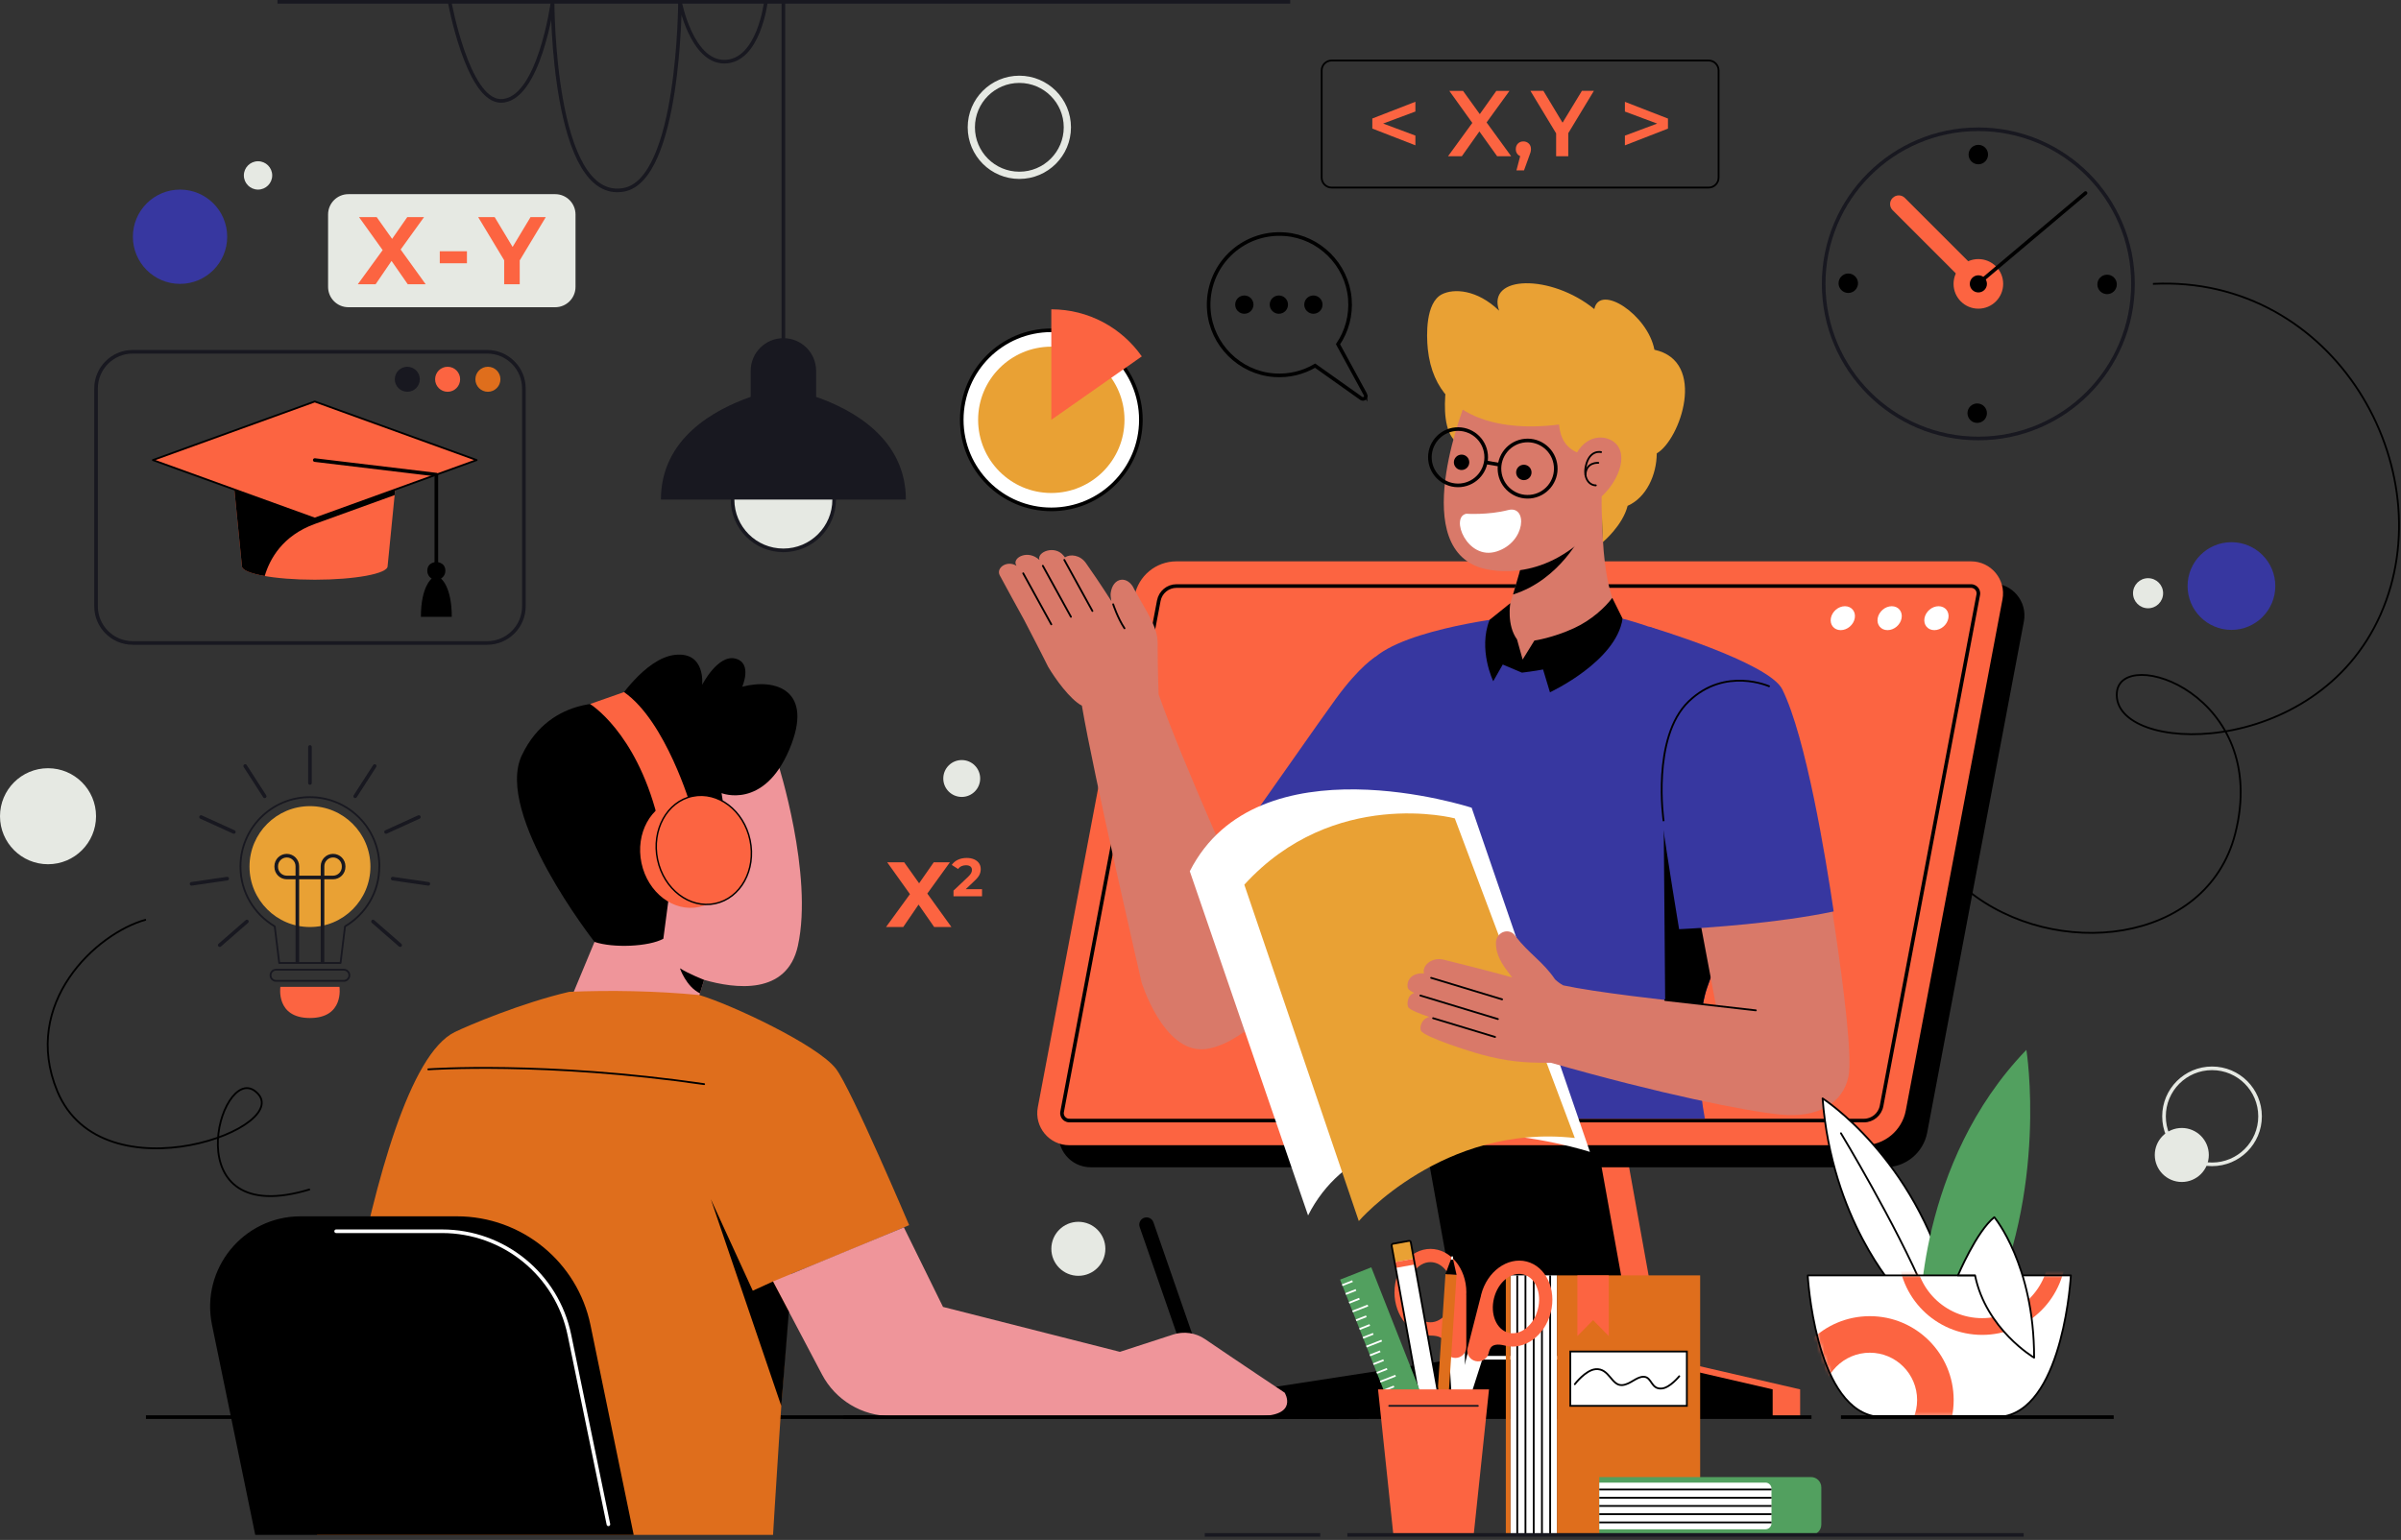 <svg width="664" height="426" viewBox="0 0 664 426" fill="none" xmlns="http://www.w3.org/2000/svg">
<rect x="0" y="0" width="664" height="426" fill="#333333" stroke="none"/>
<g clip-path="url(#clip0_112_2184)">
<path d="M461.601 384.351H414.111L391.971 261.471H439.461L461.601 384.351Z" fill="#FC6441"/>
<path d="M355.74 392.032V384.352L412.41 375.602H459.9L497.83 384.352V392.032H355.74Z" fill="#FC6441"/>
<path d="M453.999 384.351H406.509L384.379 261.471H431.869L453.999 384.351Z" fill="black"/>
<path d="M521.38 322.911H301.64C296.09 322.911 291.9 317.861 292.93 312.401L319.67 171.001C320.72 165.431 325.59 161.391 331.26 161.391H551C556.55 161.391 560.74 166.441 559.71 171.901L532.97 313.301C531.92 318.871 527.05 322.911 521.38 322.911Z" fill="black"/>
<path d="M515.46 316.811H295.72C290.17 316.811 285.98 311.761 287.01 306.301L313.75 164.901C314.8 159.331 319.67 155.291 325.34 155.291H545.08C550.63 155.291 554.82 160.341 553.79 165.801L527.05 307.201C526 312.771 521.13 316.811 515.46 316.811Z" fill="#FC6441"/>
<path d="M295.719 309.981C294.889 309.981 294.379 309.521 294.159 309.241C293.929 308.971 293.569 308.381 293.729 307.571L320.469 166.171C320.909 163.831 322.969 162.121 325.349 162.121H545.089C545.919 162.121 546.429 162.581 546.659 162.861C546.889 163.131 547.249 163.721 547.089 164.531L520.349 305.941C519.909 308.281 517.849 309.991 515.469 309.991H295.729L295.719 309.981Z" stroke="black" stroke-miterlimit="10"/>
<path d="M348.141 392.032V384.352L404.821 375.602H452.311L490.231 384.352V392.032H348.141Z" fill="black"/>
<path d="M434.64 375.602H406.68" stroke="white" stroke-linecap="round" stroke-linejoin="round"/>
<path d="M512.939 171.011C512.619 172.841 510.879 174.321 509.049 174.321C507.219 174.321 505.999 172.841 506.329 171.011C506.659 169.181 508.389 167.701 510.219 167.701C512.049 167.701 513.269 169.181 512.939 171.011Z" fill="white"/>
<path d="M525.888 171.011C525.568 172.841 523.828 174.321 521.998 174.321C520.168 174.321 518.948 172.841 519.278 171.011C519.608 169.181 521.338 167.701 523.168 167.701C524.998 167.701 526.218 169.181 525.888 171.011Z" fill="white"/>
<path d="M538.83 171.011C538.51 172.841 536.77 174.321 534.94 174.321C533.11 174.321 531.89 172.841 532.22 171.011C532.55 169.181 534.28 167.701 536.11 167.701C537.94 167.701 539.16 169.181 538.83 171.011Z" fill="white"/>
<path d="M354.219 215.391L315.689 271.711C315.689 271.711 321.639 291.021 332.859 290.251C351.589 288.951 381.939 241.481 381.939 241.481" fill="#D97969"/>
<path d="M320.419 192.101C320.419 192.101 320.149 185.801 320.149 177.761C320.149 173.531 317.199 169.421 313.699 163.061C311.969 159.071 307.719 159.581 307.159 164.121C307.099 164.631 307.189 165.411 307.349 166.281C304.499 161.811 301.489 157.401 300.289 155.731C298.689 153.501 295.979 153.211 294.509 154.191C294.379 154.021 294.269 153.871 294.159 153.741C291.689 150.641 286.659 152.721 287.459 154.911C284.339 151.971 280.049 154.201 280.949 156.191C280.979 156.261 281.049 156.381 281.129 156.531C278.579 154.901 275.389 157.021 276.479 159.151C277.129 160.421 283.209 171.471 283.209 171.471C283.209 171.471 288.189 181.051 289.859 184.451C291.779 187.701 295.879 193.451 299.199 195.221C302.329 213.871 315.699 271.711 315.699 271.711L344.089 248.491C344.089 248.491 327.129 211.261 320.429 192.101H320.419Z" fill="#D97969"/>
<path d="M282.969 158.6L290.739 172.72" stroke="black" stroke-width="0.5" stroke-linecap="round" stroke-linejoin="round"/>
<path d="M288.398 156.521L296.168 170.631" stroke="black" stroke-width="0.5" stroke-linecap="round" stroke-linejoin="round"/>
<path d="M294.338 154.9L302.108 169.02" stroke="black" stroke-width="0.5" stroke-linecap="round" stroke-linejoin="round"/>
<path d="M307.85 167.17C307.85 167.17 309.13 171.06 310.98 173.81" stroke="black" stroke-width="0.5" stroke-linecap="round" stroke-linejoin="round"/>
<path d="M340.689 233.962C340.689 233.962 358.799 253.422 372.599 265.612L394.689 235.102L380.419 181.682C380.419 181.682 376.079 184.192 369.479 193.252C363.869 200.962 354.679 214.362 340.689 233.952V233.962Z" fill="#3737A0"/>
<path d="M482.819 241.652C479.269 253.542 475.019 265.002 472.129 273.172C471.179 275.872 470.569 279.452 470.299 283.622C469.739 292.062 469.799 300.532 471.489 309.482H373.239C374.079 305.592 374.729 301.442 374.569 297.322C371.879 230.432 368.629 200.402 378.099 184.302C383.809 174.592 416.429 170.852 416.429 170.852L448.729 171.152C448.729 171.152 486.449 180.252 489.129 201.842C490.429 212.342 487.139 227.302 482.819 241.652Z" fill="#3737A0"/>
<path d="M460.08 224.891L460.56 283.621H470.3C470.57 279.461 471.18 275.871 472.13 273.171C475.02 265.001 479.27 253.541 482.82 241.661L460.08 224.901V224.891Z" fill="black"/>
<path d="M401.359 99.111C401.359 99.111 396.049 119.231 403.829 123.021C410.149 126.111 410.709 117.101 410.709 117.101L412.209 107.291" fill="#E9A134"/>
<path d="M448.74 171.141C448.74 171.141 443.46 184.791 423.42 182.851C405.98 181.161 416.41 170.861 416.41 170.861C416.41 170.861 417.32 168.111 418.43 164.461C419.51 160.891 420.78 156.501 421.57 153.051L428.55 147.331L443.34 135.221C443.34 135.221 441.43 161.541 448.74 171.141Z" fill="#D97969"/>
<path d="M437.599 147.462C437.599 147.462 431.559 160.342 418.429 164.462C419.509 160.892 420.779 156.502 421.569 153.052L428.549 147.332L437.599 147.462Z" fill="black"/>
<path d="M405.689 110.202C405.689 110.202 389.249 149.962 409.019 156.912C409.019 156.912 422.299 161.882 436.169 150.612C440.169 147.372 443.349 143.252 445.809 138.732C449.799 131.392 456.309 117.622 454.939 107.982C452.989 94.252 413.879 80.052 405.689 110.192V110.202Z" fill="#D97969"/>
<path d="M458.209 125.421C458.209 125.421 458.189 125.451 458.179 125.451C458.139 131.271 455.389 137.601 450.119 139.931C448.749 145.391 443.279 149.951 443.279 149.951C443.259 146.871 442.839 142.401 442.939 137.321C447.889 132.831 450.929 124.651 445.509 121.731C443.649 120.731 439.239 120.091 436.119 125.161C431.719 123.171 431.379 119.221 431.149 117.431C423.519 118.491 397.319 120.291 394.859 96.531C394.469 92.721 394.239 83.761 398.729 81.431C402.019 79.741 408.459 80.051 414.579 85.941C411.069 76.051 428.949 75.761 440.909 85.501C442.389 78.361 455.709 87.061 457.529 96.751C472.199 99.941 464.669 121.651 458.199 125.411L458.209 125.421Z" fill="#E9A134"/>
<path d="M404.2 130.022C405.376 130.022 406.33 129.068 406.33 127.892C406.33 126.715 405.376 125.762 404.2 125.762C403.024 125.762 402.07 126.715 402.07 127.892C402.07 129.068 403.024 130.022 404.2 130.022Z" fill="black"/>
<path d="M421.419 132.821C422.595 132.821 423.549 131.867 423.549 130.691C423.549 129.514 422.595 128.561 421.419 128.561C420.242 128.561 419.289 129.514 419.289 130.691C419.289 131.867 420.242 132.821 421.419 132.821Z" fill="black"/>
<path d="M405.519 142.121C405.519 142.121 411.609 142.521 417.069 141.101C422.529 139.691 422.039 149.981 413.889 152.561C405.729 155.141 400.939 142.991 405.519 142.121Z" fill="white"/>
<path d="M406.989 223.451C406.989 223.451 347.789 204.071 329.039 241.021L361.749 336.231C380.499 299.281 439.699 318.661 439.699 318.661L406.989 223.451Z" fill="white"/>
<path d="M402.329 226.391C402.329 226.391 368.879 217.561 344.119 244.741L375.779 337.791C375.779 337.791 399.109 310.741 435.519 314.811L402.329 226.391Z" fill="#E9A134"/>
<path d="M501.91 222.74L466.55 235.4C466.55 235.4 471.22 260.72 474.57 278.25C459.85 276.61 441.23 274.51 432.32 272.59C431.53 272.15 430.75 271.61 430.05 270.93C426.75 266.04 422.93 263.92 419.15 259.04C417.63 256.57 414.02 257.57 413.71 260.58C413.53 264.99 416.68 268.32 418.21 270.4C413.76 269.13 404.35 266.72 399.23 265.48C395.91 264.67 393.19 267.21 393.81 269.29C393.41 269.26 393.03 269.26 392.71 269.29C389.21 269.66 388.94 272.57 389.43 273.51C389.61 273.86 390.31 274.29 391.13 274.7C389.24 275.14 388.97 277.9 389.47 278.66C389.99 279.44 392.96 280.56 395.28 281.33C392.98 281.9 392.57 284.27 392.96 285.11C393.79 286.87 406.8 290.97 409.81 291.77C416.51 293.54 421.15 294.08 428.88 294C459.29 302.68 482.6 307.35 492.38 308.33C502.85 309.38 509.63 305.07 511.16 297.95C513.45 287.35 501.89 222.76 501.89 222.76L501.91 222.74Z" fill="#D97969"/>
<path d="M507.108 252.142C491.628 255.392 472.378 256.652 464.358 257.052C461.888 242.132 459.849 228.622 458.339 218.402L455.979 173.342C455.979 173.342 489.179 183.202 492.889 190.692C499.449 203.922 504.918 237.272 507.108 252.142Z" fill="#3737A0"/>
<path d="M460.51 276.65L485.58 279.5" stroke="black" stroke-width="0.5" stroke-linecap="round" stroke-linejoin="round"/>
<path d="M410.98 125.762C411.38 130.042 408.23 133.842 403.95 134.242C399.67 134.642 395.87 131.492 395.47 127.212C395.07 122.932 398.22 119.132 402.5 118.732C406.78 118.332 410.58 121.482 410.98 125.762Z" stroke="black" stroke-miterlimit="10"/>
<path d="M430.22 128.912C430.62 133.192 427.47 136.992 423.19 137.392C418.91 137.792 415.11 134.642 414.71 130.362C414.31 126.082 417.46 122.282 421.74 121.882C426.02 121.482 429.82 124.632 430.22 128.912Z" stroke="black" stroke-miterlimit="10"/>
<path d="M410.879 127.912L414.749 128.562" stroke="black" stroke-miterlimit="10"/>
<path d="M442.78 125.071C442.78 125.071 439.58 124.261 438.55 128.961C437.87 132.081 439.33 134.241 441.33 134.271" stroke="black" stroke-width="0.5" stroke-miterlimit="10" stroke-linecap="round"/>
<path d="M442.011 128.04C442.011 128.04 438.601 127.73 438.461 131.4" stroke="black" stroke-width="0.5" stroke-miterlimit="10" stroke-linecap="round"/>
<path d="M395.779 270.512L415.409 276.462" stroke="black" stroke-width="0.5" stroke-linecap="round" stroke-linejoin="round"/>
<path d="M392.799 275.4L414.249 281.91" stroke="black" stroke-width="0.5" stroke-linecap="round" stroke-linejoin="round"/>
<path d="M396.32 281.672L413.46 286.862" stroke="black" stroke-width="0.5" stroke-linecap="round" stroke-linejoin="round"/>
<path d="M445.879 165.381C443.959 167.981 440.119 171.561 435.349 173.751C429.399 176.491 424.339 177.201 424.339 177.201L421.089 182.451L419.539 176.901C416.619 172.881 417.679 166.861 417.679 166.861L411.949 171.471C408.699 179.721 412.959 188.451 412.959 188.451L415.589 183.831L420.899 186.081C420.899 186.081 424.579 185.631 426.739 185.201L428.639 191.511C428.639 191.511 446.969 183.031 448.729 171.131L445.869 165.371L445.879 165.381Z" fill="black"/>
<path d="M460.079 227.17C460.079 227.17 456.659 204 467.009 194.04C477.159 184.27 489.409 189.92 489.409 189.92" stroke="black" stroke-width="0.5" stroke-miterlimit="10"/>
<path d="M40.359 392.029H500.969" stroke="black" stroke-miterlimit="10"/>
<path d="M215.12 211.101C211.66 202.271 199.02 194.311 181.36 200.371C154.34 209.641 157.47 233.611 168.03 250.921C168.11 251.051 168.19 251.171 168.27 251.291L156.26 280.171L188.81 290.211L194.73 271.071C203.14 273.491 217.63 275.461 220.66 261.641C224.99 241.901 215.12 211.091 215.12 211.091V211.101Z" fill="#EF959A"/>
<path d="M194.729 271.069C194.729 271.069 190.529 269.449 188.039 267.859C188.039 267.859 189.709 272.919 193.579 274.789L194.729 271.069Z" fill="black"/>
<path d="M199.539 219.41C199.539 219.41 211.139 224.08 218.239 207.46C225.339 190.84 214.429 187.55 205.259 189.98C205.259 189.98 208.199 183.4 203.359 182.19C198.509 180.98 194.179 189.46 194.179 189.46C194.179 189.46 195.219 180.28 186.739 181.15C178.259 182.02 170.289 194.65 170.289 194.65C170.289 194.65 152.529 191.69 144.319 208.93C136.619 225.12 164.419 260.57 164.419 260.57C169.559 262.32 179.449 261.9 183.449 259.69L186.719 234.91C186.719 234.91 203.009 238.46 199.549 219.41H199.539Z" fill="black"/>
<path d="M193.32 250.901C200.384 249.413 204.709 241.557 202.982 233.353C201.255 225.15 194.128 219.705 187.065 221.192C180.001 222.679 175.676 230.535 177.403 238.739C179.13 246.943 186.257 252.388 193.32 250.901Z" fill="#FC6441"/>
<path d="M197.771 249.965C204.835 248.478 209.161 240.622 207.433 232.418C205.706 224.214 198.58 218.769 191.516 220.256C184.453 221.744 180.127 229.6 181.854 237.804C183.581 246.007 190.708 251.452 197.771 249.965Z" fill="#FC6441"/>
<path d="M191.09 223.199C191.09 223.199 184.16 199.499 172.57 191.459L163.18 194.759C163.18 194.759 175.71 202.359 181.74 225.799L191.09 223.199Z" fill="#FC6441"/>
<path d="M197.771 249.965C204.835 248.478 209.161 240.622 207.433 232.418C205.706 224.214 198.58 218.769 191.516 220.256C184.453 221.744 180.127 229.6 181.854 237.804C183.581 246.007 190.708 251.452 197.771 249.965Z" stroke="black" stroke-width="0.4" stroke-linecap="round" stroke-linejoin="round"/>
<path d="M251.43 338.93C251.43 338.93 235.39 301.15 231.18 295.66C226.13 289.08 202.19 277.88 193.43 275.27C181.41 274.11 168.63 273.89 157.41 274.38C144.32 277.41 129.39 283.73 125.74 285.52C100.99 297.67 87.67 424.6 87.67 424.6H213.79C213.79 424.6 216.55 377.8 218.87 352.36C230.54 347.7 236.78 345.1 251.43 338.92V338.93Z" fill="#DF6E1C"/>
<path d="M118.449 295.821C118.449 295.821 150.759 293.521 194.729 299.911" stroke="black" stroke-width="0.5" stroke-linecap="round" stroke-linejoin="round"/>
<path d="M335.019 384.34L334.909 388.27C334.889 388.88 334.129 389.14 333.739 388.68L331.219 385.66L315.179 339.44C314.819 338.39 315.369 337.25 316.419 336.88C317.469 336.52 318.609 337.07 318.979 338.12L335.019 384.34Z" fill="black"/>
<path d="M324.41 369.191C317.61 371.421 309.71 373.971 309.71 373.971L260.79 361.541L249.97 339.541L213.76 354.501L227.33 380.241C231.05 387.301 238.38 391.721 246.36 391.721H348.13C359.27 391.721 355.28 385.271 355.28 385.271C355.28 385.271 341.25 375.921 333.25 370.451C330.65 368.681 327.38 368.211 324.39 369.191H324.41Z" fill="#EF959A"/>
<path d="M233.238 392.029H375.708" stroke="black" stroke-miterlimit="10"/>
<path d="M208.18 357.06L196.58 331.74L216.07 388.95L218.17 362.84L213.77 354.51L208.18 357.06Z" fill="black"/>
<path d="M175.249 424.61L163.309 366.6C159.699 349.06 144.259 336.48 126.359 336.48H83.109C67.279 336.48 55.439 351.01 58.629 366.51L70.589 424.61" fill="black"/>
<path d="M168.259 421.681L157.479 369.321C154.039 352.611 139.329 340.611 122.259 340.611H92.959" stroke="white" stroke-miterlimit="10" stroke-linecap="round"/>
<path d="M430.589 352.82H417.709V424.6H430.589V352.82Z" fill="white"/>
<path d="M470.18 352.82H430.59V424.6H470.18V352.82Z" fill="#DF6E1C"/>
<path d="M421.869 352.82V424.61" stroke="black" stroke-width="0.5" stroke-linejoin="round"/>
<path d="M424.15 352.82V424.61" stroke="black" stroke-width="0.5" stroke-linejoin="round"/>
<path d="M426.429 352.82V424.61" stroke="black" stroke-width="0.5" stroke-linejoin="round"/>
<path d="M428.699 352.82V424.61" stroke="black" stroke-width="0.5" stroke-linejoin="round"/>
<path d="M419.599 352.82V424.61" stroke="black" stroke-width="0.5" stroke-linejoin="round"/>
<path d="M440.569 352.82H436.229V369.61L440.569 365.2L444.909 369.61V352.82H440.569Z" fill="#FC6441"/>
<path d="M466.5 373.881H434.27V388.911H466.5V373.881Z" fill="white" stroke="black" stroke-width="0.5" stroke-miterlimit="10"/>
<path d="M435.52 382.921C435.52 382.921 438.48 379.001 441.27 378.771C445.1 378.451 445.63 383.411 448.64 383.171C450.94 382.991 452.66 380.711 454.68 380.871C456.88 381.041 456.58 384.401 459.6 384.111C461.85 383.891 464.4 380.721 464.4 380.721" fill="white"/>
<path d="M435.52 382.921C435.52 382.921 438.48 379.001 441.27 378.771C445.1 378.451 445.63 383.411 448.64 383.171C450.94 382.991 452.66 380.711 454.68 380.871C456.88 381.041 456.58 384.401 459.6 384.111C461.85 383.891 464.4 380.721 464.4 380.721" stroke="black" stroke-width="0.5" stroke-miterlimit="10" stroke-linecap="round"/>
<path d="M417.709 352.82H416.439V424.6H417.709V352.82Z" fill="#DF6E1C"/>
<path d="M442.289 408.609H500.829C502.409 408.609 503.689 409.889 503.689 411.469V421.749C503.689 423.329 502.409 424.609 500.829 424.609H442.289V408.609Z" fill="#52A05F"/>
<path d="M442.289 410.149H488.239C489.159 410.149 489.909 410.899 489.909 411.819V421.389C489.909 422.309 489.159 423.059 488.239 423.059H442.289V410.139V410.149Z" fill="white"/>
<path d="M489.909 414.33H442.289" stroke="black" stroke-width="0.5" stroke-linejoin="round"/>
<path d="M489.909 416.607H442.289" stroke="black" stroke-width="0.5" stroke-linejoin="round"/>
<path d="M489.909 418.879H442.289" stroke="black" stroke-width="0.5" stroke-linejoin="round"/>
<path d="M489.909 421.158H442.289" stroke="black" stroke-width="0.5" stroke-linejoin="round"/>
<path d="M489.909 412.049H442.289" stroke="black" stroke-width="0.5" stroke-linejoin="round"/>
<path d="M405.121 370.961L405.091 413.021H403.051L400.531 370.951" fill="white"/>
<path d="M406.65 371.33L396.25 412.09L398.23 412.59L411.09 372.46" fill="white"/>
<path d="M403.671 359.86C403.671 360.56 403.671 372.65 403.671 372.65C403.671 373.29 403.151 373.81 402.501 373.81C401.861 373.81 401.341 373.29 401.341 372.64V371.2C401.341 371.2 400.611 367.36 395.801 367.64C395.801 367.64 401.271 368.33 401.451 368.39C401.631 368.45 403.681 359.16 403.681 359.86H403.671Z" fill="#FC6441"/>
<path d="M405.862 372.869C405.452 374.479 406.422 376.109 408.032 376.519C409.642 376.929 411.272 375.959 411.682 374.349C411.682 374.349 411.872 373.369 412.252 372.839C412.832 372.009 414.032 371.699 416.172 372.229C416.202 372.229 416.242 372.249 416.272 372.259C421.582 373.609 427.232 369.499 428.862 363.079C430.502 356.669 427.512 350.349 422.202 348.989C416.892 347.639 411.242 351.749 409.612 358.169C409.552 358.399 409.512 358.629 409.472 358.859H409.452L405.872 372.869H405.862ZM417.182 368.689C413.842 367.839 412.042 363.529 413.182 359.079C414.312 354.629 417.962 351.709 421.302 352.559C424.642 353.409 426.442 357.719 425.302 362.169C424.172 366.619 420.522 369.539 417.182 368.689Z" fill="#FC6441"/>
<path d="M385.641 357.46C385.641 364.08 390.091 369.47 395.571 369.47C395.621 369.47 395.671 369.47 395.721 369.47C397.901 369.5 398.961 370.1 399.321 371.04C399.551 371.66 399.501 372.65 399.501 372.65C399.501 374.31 400.851 375.66 402.501 375.66C404.151 375.66 405.511 374.31 405.511 372.66V358.2H405.491C405.501 357.97 405.521 357.73 405.521 357.5C405.521 350.88 401.071 345.49 395.591 345.49C390.111 345.49 385.651 350.87 385.651 357.49L385.641 357.46ZM389.321 357.47C389.321 352.88 392.131 349.15 395.581 349.15C399.031 349.15 401.831 352.89 401.831 357.48C401.831 362.07 399.021 365.8 395.571 365.8C392.121 365.8 389.321 362.06 389.321 357.47Z" fill="#FC6441"/>
<path d="M401.539 349.16C401.649 349.16 401.749 349.06 401.759 348.94L401.839 347.77C401.839 347.64 401.749 347.53 401.619 347.52C401.489 347.51 401.379 347.61 401.369 347.74L401.289 348.91C401.289 349.04 401.379 349.15 401.509 349.16C401.509 349.16 401.529 349.16 401.539 349.16Z" fill="white"/>
<path d="M396.449 402.171L399.529 402.381L402.819 352.671L401.279 352.571L399.739 352.461L396.449 402.171Z" fill="#DF6E1C"/>
<path d="M401.238 348.439L401.868 348.479L402.818 352.669L399.738 352.459L401.238 348.439Z" fill="black"/>
<path d="M398.42 389.369L393.125 390.326L384.863 344.586C384.82 344.35 384.981 344.117 385.217 344.075L389.646 343.275C389.882 343.232 390.114 343.393 390.157 343.629L398.42 389.369Z" fill="white"/>
<path d="M385.72 349.17L391.01 348.21L390.18 343.59C390.14 343.35 389.91 343.19 389.67 343.24L385.24 344.04C385 344.08 384.84 344.31 384.89 344.55L385.72 349.17Z" fill="#E9A134"/>
<path d="M391.026 348.202L385.732 349.158L386.018 350.743L391.313 349.786L391.026 348.202Z" fill="#FC6441"/>
<path d="M398.42 389.369L393.125 390.326L384.863 344.586C384.82 344.35 384.981 344.117 385.217 344.075L389.646 343.275C389.882 343.232 390.114 343.393 390.157 343.629L398.42 389.369Z" stroke="black" stroke-width="0.5" stroke-linecap="round" stroke-linejoin="round"/>
<path d="M389.011 400.708L397.645 397.305L379.234 350.592L370.601 353.994L389.011 400.708Z" fill="#52A05F"/>
<path d="M374.041 354.42L371.191 355.54" stroke="white" stroke-width="0.5" stroke-miterlimit="10"/>
<path d="M374.992 356.85L372.152 357.97" stroke="white" stroke-width="0.5" stroke-miterlimit="10"/>
<path d="M375.952 359.27L373.102 360.4" stroke="white" stroke-width="0.5" stroke-miterlimit="10"/>
<path d="M378.301 361.151L374.061 362.821" stroke="white" stroke-width="0.5" stroke-miterlimit="10"/>
<path d="M377.861 364.131L375.021 365.251" stroke="white" stroke-width="0.5" stroke-miterlimit="10"/>
<path d="M378.821 366.549L375.971 367.669" stroke="white" stroke-width="0.5" stroke-miterlimit="10"/>
<path d="M379.772 368.981L376.932 370.101" stroke="white" stroke-width="0.5" stroke-miterlimit="10"/>
<path d="M382.121 370.86L377.881 372.53" stroke="white" stroke-width="0.5" stroke-miterlimit="10"/>
<path d="M381.692 373.83L378.842 374.95" stroke="white" stroke-width="0.5" stroke-miterlimit="10"/>
<path d="M382.641 376.26L379.801 377.38" stroke="white" stroke-width="0.5" stroke-miterlimit="10"/>
<path d="M383.602 378.68L380.752 379.81" stroke="white" stroke-width="0.5" stroke-miterlimit="10"/>
<path d="M385.951 380.561L381.711 382.231" stroke="white" stroke-width="0.5" stroke-miterlimit="10"/>
<path d="M385.512 383.541L382.672 384.661" stroke="white" stroke-width="0.5" stroke-miterlimit="10"/>
<path d="M386.471 385.959L383.621 387.079" stroke="white" stroke-width="0.5" stroke-miterlimit="10"/>
<path d="M387.422 388.391L384.582 389.511" stroke="white" stroke-width="0.5" stroke-miterlimit="10"/>
<path d="M389.771 390.27L385.531 391.94" stroke="white" stroke-width="0.5" stroke-miterlimit="10"/>
<path d="M389.342 393.24L386.492 394.36" stroke="white" stroke-width="0.5" stroke-miterlimit="10"/>
<path d="M390.291 395.67L387.451 396.79" stroke="white" stroke-width="0.5" stroke-miterlimit="10"/>
<path d="M391.252 398.09L388.402 399.21" stroke="white" stroke-width="0.5" stroke-miterlimit="10"/>
<path d="M407.55 424.61H385.34L381.1 384.35H411.79L407.55 424.61Z" fill="#FC6441"/>
<path d="M384.189 388.91H408.699" stroke="#181820" stroke-width="0.5" stroke-miterlimit="10" stroke-linecap="round"/>
<path d="M539.019 356.459C529.549 320.139 504.039 303.859 504.039 303.859C506.569 337.239 524.149 356.459 524.149 356.459H539.019Z" fill="white" stroke="black" stroke-width="0.5" stroke-linecap="round" stroke-linejoin="round"/>
<path d="M509.119 313.5C509.119 313.5 524.249 338.51 532.289 357.41" stroke="black" stroke-width="0.5" stroke-linecap="round" stroke-linejoin="round"/>
<path d="M530.939 365.23C530.939 365.23 530.149 321.79 560.399 290.43C560.399 290.43 566.629 329.29 548.949 365.23H530.939Z" fill="#52A05F"/>
<path d="M499.93 352.82C499.93 352.82 501.84 388.11 517.93 391.72H554.7C570.79 388.11 572.7 352.82 572.7 352.82H499.93Z" fill="white"/>
<mask id="mask0_112_2184" style="mask-type:luminance" maskUnits="userSpaceOnUse" x="499" y="352" width="74" height="40">
<path d="M499.93 352.82C499.93 352.82 501.84 388.11 517.93 391.72H554.7C570.79 388.11 572.7 352.82 572.7 352.82H499.93Z" fill="white"/>
</mask>
<g mask="url(#mask0_112_2184)">
<path d="M517.11 364.1C504.3 364.1 493.92 374.48 493.92 387.29C493.92 400.1 504.3 410.47 517.11 410.47C529.92 410.47 540.29 400.09 540.29 387.29C540.29 374.49 529.91 364.1 517.11 364.1ZM517.11 400.36C509.89 400.36 504.03 394.51 504.03 387.29C504.03 380.07 509.89 374.21 517.11 374.21C524.33 374.21 530.18 380.07 530.18 387.29C530.18 394.51 524.33 400.36 517.11 400.36Z" fill="#FC6441"/>
<path d="M548.17 322.91C535.36 322.91 524.98 333.29 524.98 346.1C524.98 358.91 535.36 369.28 548.17 369.28C560.98 369.28 571.35 358.9 571.35 346.1C571.35 333.3 560.97 322.91 548.17 322.91ZM548.17 364.65C537.92 364.65 529.61 356.35 529.61 346.1C529.61 335.85 537.93 327.54 548.17 327.54C558.41 327.54 566.72 335.86 566.72 346.1C566.72 356.34 558.42 364.65 548.17 364.65Z" fill="#FC6441"/>
</g>
<path d="M499.93 352.82C499.93 352.82 501.84 388.11 517.93 391.72H554.7C570.79 388.11 572.7 352.82 572.7 352.82H499.93Z" stroke="black" stroke-width="0.5" stroke-linecap="round" stroke-linejoin="round"/>
<path d="M541.48 352.819C541.48 352.819 546.601 340.649 551.531 336.729C551.531 336.729 562.55 349.849 562.54 375.589C562.54 375.589 549.231 367.749 546.201 352.809H541.48V352.819Z" fill="white" stroke="black" stroke-width="0.5" stroke-linecap="round" stroke-linejoin="round"/>
<path d="M509.119 392.029H584.549" stroke="black" stroke-miterlimit="10"/>
<path d="M372.609 424.609H559.649" stroke="#181820" stroke-miterlimit="10"/>
<path d="M333.18 424.609H365.11" stroke="#181820" stroke-miterlimit="10"/>
<path d="M344.122 86.8C345.519 86.8 346.652 85.668 346.652 84.27C346.652 82.873 345.519 81.74 344.122 81.74C342.725 81.74 341.592 82.873 341.592 84.27C341.592 85.668 342.725 86.8 344.122 86.8Z" fill="black"/>
<path d="M353.673 86.8C355.07 86.8 356.203 85.668 356.203 84.27C356.203 82.873 355.07 81.74 353.673 81.74C352.275 81.74 351.143 82.873 351.143 84.27C351.143 85.668 352.275 86.8 353.673 86.8Z" fill="black"/>
<path d="M363.221 86.8C364.619 86.8 365.751 85.668 365.751 84.27C365.751 82.873 364.619 81.74 363.221 81.74C361.824 81.74 360.691 82.873 360.691 84.27C360.691 85.668 361.824 86.8 363.221 86.8Z" fill="black"/>
<path d="M377.631 109.17L370.031 95.23C372.441 91.67 373.701 87.27 373.301 82.56C372.491 73.14 364.841 65.55 355.421 64.8C343.361 63.84 333.371 73.81 334.311 85.86C335.051 95.4 342.801 103.1 352.341 103.8C356.501 104.1 360.411 103.1 363.701 101.16L376.451 110.21C377.151 110.71 378.041 109.92 377.631 109.16V109.17Z" stroke="black" stroke-miterlimit="10"/>
<path d="M547.11 121.3C570.731 121.3 589.88 102.151 589.88 78.53C589.88 54.908 570.731 35.76 547.11 35.76C523.489 35.76 504.34 54.908 504.34 78.53C504.34 102.151 523.489 121.3 547.11 121.3Z" stroke="#181820" stroke-miterlimit="10"/>
<path d="M547.07 78.42C546.13 79.36 544.61 79.36 543.68 78.42L523.41 58.15C522.47 57.21 522.47 55.69 523.41 54.76C524.35 53.82 525.87 53.82 526.8 54.76L547.07 75.03C548.01 75.97 548.01 77.49 547.07 78.42Z" fill="#FC6441"/>
<path d="M553.98 78.53C553.98 82.32 550.91 85.39 547.12 85.39C543.33 85.39 540.26 82.32 540.26 78.53C540.26 74.74 543.33 71.67 547.12 71.67C550.91 71.67 553.98 74.74 553.98 78.53Z" fill="#FC6441"/>
<path d="M549.49 78.53C549.49 79.84 548.43 80.9 547.12 80.9C545.81 80.9 544.75 79.84 544.75 78.53C544.75 77.22 545.81 76.16 547.12 76.16C548.43 76.16 549.49 77.22 549.49 78.53Z" fill="black"/>
<path d="M549.8 42.76C549.8 44.24 548.6 45.45 547.11 45.45C545.62 45.45 544.42 44.25 544.42 42.76C544.42 41.27 545.62 40.07 547.11 40.07C548.6 40.07 549.8 41.27 549.8 42.76Z" fill="black"/>
<path d="M582.719 81.37C581.239 81.37 580.029 80.17 580.029 78.68C580.029 77.19 581.229 75.99 582.719 75.99C584.209 75.99 585.409 77.19 585.409 78.68C585.409 80.17 584.209 81.37 582.719 81.37Z" fill="black"/>
<path d="M544.109 114.299C544.109 112.819 545.309 111.609 546.799 111.609C548.289 111.609 549.489 112.809 549.489 114.299C549.489 115.789 548.289 116.989 546.799 116.989C545.309 116.989 544.109 115.789 544.109 114.299Z" fill="black"/>
<path d="M513.801 78.789C514.039 77.323 513.044 75.94 511.578 75.702C510.111 75.463 508.729 76.459 508.491 77.925C508.252 79.391 509.247 80.773 510.714 81.012C512.18 81.251 513.562 80.255 513.801 78.789Z" fill="black"/>
<path d="M546.959 78.53L576.759 53.4" stroke="black" stroke-miterlimit="10" stroke-linecap="round"/>
<path d="M216.639 0.5V98.52" stroke="#181820" stroke-miterlimit="10"/>
<path d="M216.64 152.25C224.399 152.25 230.69 145.96 230.69 138.2C230.69 130.441 224.399 124.15 216.64 124.15C208.88 124.15 202.59 130.441 202.59 138.2C202.59 145.96 208.88 152.25 216.64 152.25Z" fill="#E6E9E3" stroke="#181820" stroke-miterlimit="10"/>
<path d="M225.699 109.791V102.601C225.699 97.601 221.649 93.551 216.649 93.551C211.649 93.551 207.599 97.601 207.599 102.601V109.791C197.569 113.281 182.779 121.291 182.779 138.201H250.519C250.519 121.301 235.739 113.291 225.699 109.791Z" fill="#181820"/>
<path d="M76.74 0.5H356.81" stroke="#181820" stroke-miterlimit="10"/>
<path d="M124.35 0.5C124.35 0.5 129.33 27.91 138.52 27.91C149.12 27.91 152.82 0.5 152.82 0.5C152.82 0.5 152.75 56.06 172.48 52.51C187.93 49.74 188.05 0.5 188.05 0.5C188.05 0.5 191.22 17.06 200.29 17.06C209.86 17.06 211.8 0.5 211.8 0.5" stroke="#181820" stroke-linecap="round" stroke-linejoin="round"/>
<path d="M85.72 256.45C94.954 256.45 102.44 248.964 102.44 239.73C102.44 230.496 94.954 223.01 85.72 223.01C76.486 223.01 69 230.496 69 239.73C69 248.964 76.486 256.45 85.72 256.45Z" fill="#E9A134"/>
<path d="M104.92 239.731C104.92 229.121 96.32 220.521 85.71 220.521C75.1 220.521 66.5 229.121 66.5 239.731C66.5 246.791 70.32 252.931 75.98 256.271L77.22 266.401H94.18L95.42 256.271C101.09 252.931 104.9 246.781 104.9 239.731H104.92Z" stroke="#181820" stroke-width="0.5" stroke-linecap="round" stroke-linejoin="round"/>
<path d="M95.081 268.26H76.35C75.5 268.26 74.811 268.949 74.811 269.8C74.811 270.65 75.5 271.34 76.35 271.34H95.081C95.931 271.34 96.621 270.65 96.621 269.8C96.621 268.949 95.931 268.26 95.081 268.26Z" stroke="#181820" stroke-width="0.5" stroke-linecap="round" stroke-linejoin="round"/>
<path d="M93.89 273.01H77.54C77.54 273.01 76.18 281.62 85.71 281.62C95.24 281.62 93.88 273.01 93.88 273.01H93.89Z" fill="#FC6441"/>
<path d="M89.191 266.401V239.631C89.191 238.021 90.501 236.711 92.111 236.711C93.721 236.711 95.031 238.021 95.031 239.631V239.821C95.031 241.431 93.721 242.741 92.111 242.741H85.711H79.311C77.701 242.741 76.391 241.431 76.391 239.821V239.631C76.391 238.021 77.701 236.711 79.311 236.711C80.921 236.711 82.231 238.021 82.231 239.631V266.401" stroke="#181820" stroke-linejoin="round"/>
<path d="M85.721 216.601V206.641" stroke="#181820" stroke-linecap="round" stroke-linejoin="round"/>
<path d="M98.231 220.28L103.62 211.91" stroke="#181820" stroke-linecap="round" stroke-linejoin="round"/>
<path d="M106.76 230.151L115.83 226.021" stroke="#181820" stroke-linecap="round" stroke-linejoin="round"/>
<path d="M108.6 243.061L118.45 244.501" stroke="#181820" stroke-linecap="round" stroke-linejoin="round"/>
<path d="M103.15 254.92L110.66 261.46" stroke="#181820" stroke-linecap="round" stroke-linejoin="round"/>
<path d="M73.201 220.28L67.811 211.91" stroke="#181820" stroke-linecap="round" stroke-linejoin="round"/>
<path d="M64.67 230.151L55.6 226.021" stroke="#181820" stroke-linecap="round" stroke-linejoin="round"/>
<path d="M62.831 243.061L52.98 244.501" stroke="#181820" stroke-linecap="round" stroke-linejoin="round"/>
<path d="M68.279 254.92L60.77 261.46" stroke="#181820" stroke-linecap="round" stroke-linejoin="round"/>
<path d="M134.721 97.311H36.721C31.109 97.311 26.561 101.859 26.561 107.471V167.711C26.561 173.322 31.109 177.871 36.721 177.871H134.721C140.332 177.871 144.881 173.322 144.881 167.711V107.471C144.881 101.859 140.332 97.311 134.721 97.311Z" stroke="#181820" stroke-miterlimit="10"/>
<path d="M112.64 108.381C114.551 108.381 116.1 106.832 116.1 104.921C116.1 103.01 114.551 101.461 112.64 101.461C110.729 101.461 109.18 103.01 109.18 104.921C109.18 106.832 110.729 108.381 112.64 108.381Z" fill="#181820"/>
<path d="M123.79 108.381C125.701 108.381 127.25 106.832 127.25 104.921C127.25 103.01 125.701 101.461 123.79 101.461C121.879 101.461 120.33 103.01 120.33 104.921C120.33 106.832 121.879 108.381 123.79 108.381Z" fill="#FC6441"/>
<path d="M134.929 108.381C136.84 108.381 138.389 106.832 138.389 104.921C138.389 103.01 136.84 101.461 134.929 101.461C133.018 101.461 131.469 103.01 131.469 104.921C131.469 106.832 133.018 108.381 134.929 108.381Z" fill="#DF6E1C"/>
<path d="M63.82 125.42L66.91 156.64C66.91 158.7 75.92 160.37 87.05 160.37C98.18 160.37 107.19 158.7 107.19 156.64L110.28 125.42H63.82Z" fill="#FC6441"/>
<path d="M110.27 125.43H63.82L66.49 152.39L66.91 156.64C66.91 157.7 69.33 158.67 73.21 159.35C74.57 154.72 78.08 148.2 87.05 144.95C87.07 144.95 87.08 144.93 87.1 144.93L109.13 136.96L110.27 125.42V125.43Z" fill="black"/>
<path d="M87.051 111.07L42.281 127.27L87.051 143.46L131.821 127.27L87.051 111.07Z" fill="#FC6441"/>
<path d="M87.051 111.07L42.281 127.27L87.051 143.46L131.821 127.27L87.051 111.07Z" stroke="black" stroke-width="0.5" stroke-linecap="round" stroke-linejoin="round"/>
<path d="M87.051 127.271L120.671 131.301V156.311" stroke="black" stroke-linecap="round" stroke-linejoin="round"/>
<path d="M121.95 160.061C121.95 160.061 123.23 159.361 123.17 157.801C123.09 155.471 120.67 155.471 120.67 155.471C120.67 155.471 118.25 155.471 118.17 157.801C118.11 159.361 119.39 160.061 119.39 160.061C119.39 160.061 116.4 162.211 116.4 170.631H124.94C124.94 162.201 121.95 160.061 121.95 160.061Z" fill="black"/>
<path d="M290.741 140.911C304.421 140.911 315.511 129.821 315.511 116.141C315.511 102.461 304.421 91.371 290.741 91.371C277.061 91.371 265.971 102.461 265.971 116.141C265.971 129.821 277.061 140.911 290.741 140.911Z" fill="white" stroke="black" stroke-miterlimit="10"/>
<path d="M290.74 136.38C301.918 136.38 310.98 127.319 310.98 116.14C310.98 104.962 301.918 95.9 290.74 95.9C279.562 95.9 270.5 104.962 270.5 116.14C270.5 127.319 279.562 136.38 290.74 136.38Z" fill="#E9A134"/>
<path d="M315.77 98.59L290.74 116.14V85.57C301.09 85.57 310.25 90.72 315.77 98.6V98.59Z" fill="#FC6441"/>
<path d="M391.43 30.85L382.51 34.18L391.43 37.51V40.2L379.52 35.57V32.78L391.43 28.15V30.84V30.85Z" fill="#FC6441"/>
<path d="M414.039 43.23L409.129 36.36L404.269 43.23H400.449L407.169 34L400.809 25.14H404.609L409.239 31.57L413.809 25.14H417.449L411.119 33.87L417.919 43.22H414.039V43.23Z" fill="#FC6441"/>
<path d="M422.799 39.711C423.199 40.111 423.389 40.621 423.389 41.261C423.389 41.541 423.349 41.821 423.269 42.131C423.189 42.431 423.029 42.881 422.789 43.491L421.469 47.131H419.379L420.409 43.181C420.029 43.031 419.729 42.781 419.519 42.441C419.299 42.101 419.199 41.711 419.199 41.261C419.199 40.621 419.399 40.111 419.789 39.711C420.189 39.311 420.689 39.121 421.289 39.121C421.889 39.121 422.389 39.321 422.789 39.711H422.799Z" fill="#FC6441"/>
<path d="M433.71 36.841V43.221H430.35V36.891L423.24 25.131H426.83L432.13 33.941L437.48 25.131H440.79L433.71 36.841Z" fill="#FC6441"/>
<path d="M461.279 32.79V35.58L449.369 40.21V37.52L458.289 34.19L449.369 30.86V28.17L461.279 32.8V32.79Z" fill="#FC6441"/>
<path d="M472.52 16.74H368.27C366.745 16.74 365.51 17.976 365.51 19.5V49.13C365.51 50.654 366.745 51.89 368.27 51.89H472.52C474.044 51.89 475.28 50.654 475.28 49.13V19.5C475.28 17.976 474.044 16.74 472.52 16.74Z" stroke="black" stroke-width="0.5" stroke-linecap="round" stroke-linejoin="round"/>
<path d="M258.351 256.451L254.031 250.241L249.791 256.451H245.031L251.651 247.351L245.361 238.551H250.061L254.181 244.351L258.221 238.551H262.691L256.451 247.191L263.121 256.451H258.341H258.351Z" fill="#FC6441"/>
<path d="M271.581 245.97V247.94H263.691V246.38L267.711 242.58C268.141 242.17 268.431 241.82 268.571 241.53C268.721 241.24 268.791 240.95 268.791 240.66C268.791 240.24 268.651 239.92 268.371 239.7C268.091 239.48 267.671 239.36 267.131 239.36C266.671 239.36 266.261 239.45 265.891 239.62C265.521 239.79 265.211 240.05 264.971 240.4L263.211 239.27C263.621 238.66 264.181 238.19 264.891 237.85C265.601 237.51 266.431 237.34 267.351 237.34C268.121 237.34 268.801 237.47 269.381 237.72C269.961 237.97 270.411 238.33 270.741 238.79C271.061 239.25 271.221 239.8 271.221 240.42C271.221 240.99 271.101 241.52 270.861 242.01C270.621 242.51 270.161 243.07 269.471 243.71L267.071 245.98H271.561L271.581 245.97Z" fill="#FC6441"/>
<path d="M153.54 53.711H96.35C93.247 53.711 90.731 56.227 90.731 59.331V79.371C90.731 82.475 93.247 84.991 96.35 84.991H153.54C156.644 84.991 159.16 82.475 159.16 79.371V59.331C159.16 56.227 156.644 53.711 153.54 53.711Z" fill="#E6E9E3"/>
<path d="M112.761 78.63L108.281 72.18L103.881 78.63H98.951L105.821 69.19L99.291 60.06H104.171L108.441 66.08L112.631 60.06H117.271L110.801 69.03L117.721 78.63H112.761Z" fill="#FC6441"/>
<path d="M121.621 69.51H129.131V72.829H121.621V69.51Z" fill="#FC6441"/>
<path d="M143.73 72.05V78.63H139.43V72L132.24 60.06H136.8L141.76 68.31L146.72 60.06H150.94L143.72 72.05H143.73Z" fill="#FC6441"/>
<path d="M13.28 239.079C20.614 239.079 26.56 233.134 26.56 225.799C26.56 218.465 20.614 212.519 13.28 212.519C5.946 212.519 0 218.465 0 225.799C0 233.134 5.946 239.079 13.28 239.079Z" fill="#E6E9E3"/>
<path d="M611.741 322.099C619.075 322.099 625.021 316.153 625.021 308.819C625.021 301.485 619.075 295.539 611.741 295.539C604.407 295.539 598.461 301.485 598.461 308.819C598.461 316.153 604.407 322.099 611.741 322.099Z" stroke="#E6E9E3" stroke-miterlimit="10"/>
<path d="M281.899 48.499C289.233 48.499 295.179 42.554 295.179 35.219C295.179 27.885 289.233 21.939 281.899 21.939C274.565 21.939 268.619 27.885 268.619 35.219C268.619 42.554 274.565 48.499 281.899 48.499Z" stroke="#E6E9E3" stroke-width="2" stroke-miterlimit="10"/>
<path d="M617.11 174.25C623.81 174.25 629.24 168.819 629.24 162.12C629.24 155.421 623.81 149.99 617.11 149.99C610.411 149.99 604.98 155.421 604.98 162.12C604.98 168.819 610.411 174.25 617.11 174.25Z" fill="#3737A0"/>
<path d="M594.051 168.269C596.348 168.269 598.211 166.407 598.211 164.109C598.211 161.812 596.348 159.949 594.051 159.949C591.753 159.949 589.891 161.812 589.891 164.109C589.891 166.407 591.753 168.269 594.051 168.269Z" fill="#E6E9E3"/>
<path d="M49.79 78.529C56.992 78.529 62.83 72.691 62.83 65.49C62.83 58.288 56.992 52.45 49.79 52.45C42.588 52.45 36.75 58.288 36.75 65.49C36.75 72.691 42.588 78.529 49.79 78.529Z" fill="#3737A0"/>
<path d="M265.969 220.46C268.786 220.46 271.069 218.176 271.069 215.36C271.069 212.543 268.786 210.26 265.969 210.26C263.152 210.26 260.869 212.543 260.869 215.36C260.869 218.176 263.152 220.46 265.969 220.46Z" fill="#E6E9E3"/>
<path d="M71.359 52.449C73.524 52.449 75.279 50.694 75.279 48.529C75.279 46.364 73.524 44.609 71.359 44.609C69.195 44.609 67.439 46.364 67.439 48.529C67.439 50.694 69.195 52.449 71.359 52.449Z" fill="#E6E9E3"/>
<path d="M603.38 326.979C607.506 326.979 610.85 323.635 610.85 319.509C610.85 315.383 607.506 312.039 603.38 312.039C599.254 312.039 595.91 315.383 595.91 319.509C595.91 323.635 599.254 326.979 603.38 326.979Z" fill="#E6E9E3"/>
<path d="M298.22 352.94C302.346 352.94 305.69 349.596 305.69 345.47C305.69 341.344 302.346 338 298.22 338C294.094 338 290.75 341.344 290.75 345.47C290.75 349.596 294.094 352.94 298.22 352.94Z" fill="#E6E9E3"/>
<path d="M595.401 78.529C645.701 75.999 676.081 129.859 658.371 169.949C640.431 210.569 584.161 208.759 585.411 191.679C586.381 178.369 628.091 191.969 618.131 230.709C610.221 261.469 568.091 265.759 544.121 246.279" stroke="black" stroke-width="0.5" stroke-miterlimit="10"/>
<path d="M40.36 254.41C26.56 258.19 5.81 277.59 15.83 301.82C28.34 332.08 83.17 311.45 70.51 301.82C60.78 294.42 47.81 340.62 85.72 329.01" stroke="black" stroke-width="0.5" stroke-miterlimit="10"/>
</g>
<defs>
<clipPath id="clip0_112_2184">
<rect width="663.71" height="425.11" fill="white"/>
</clipPath>
</defs>
</svg>
